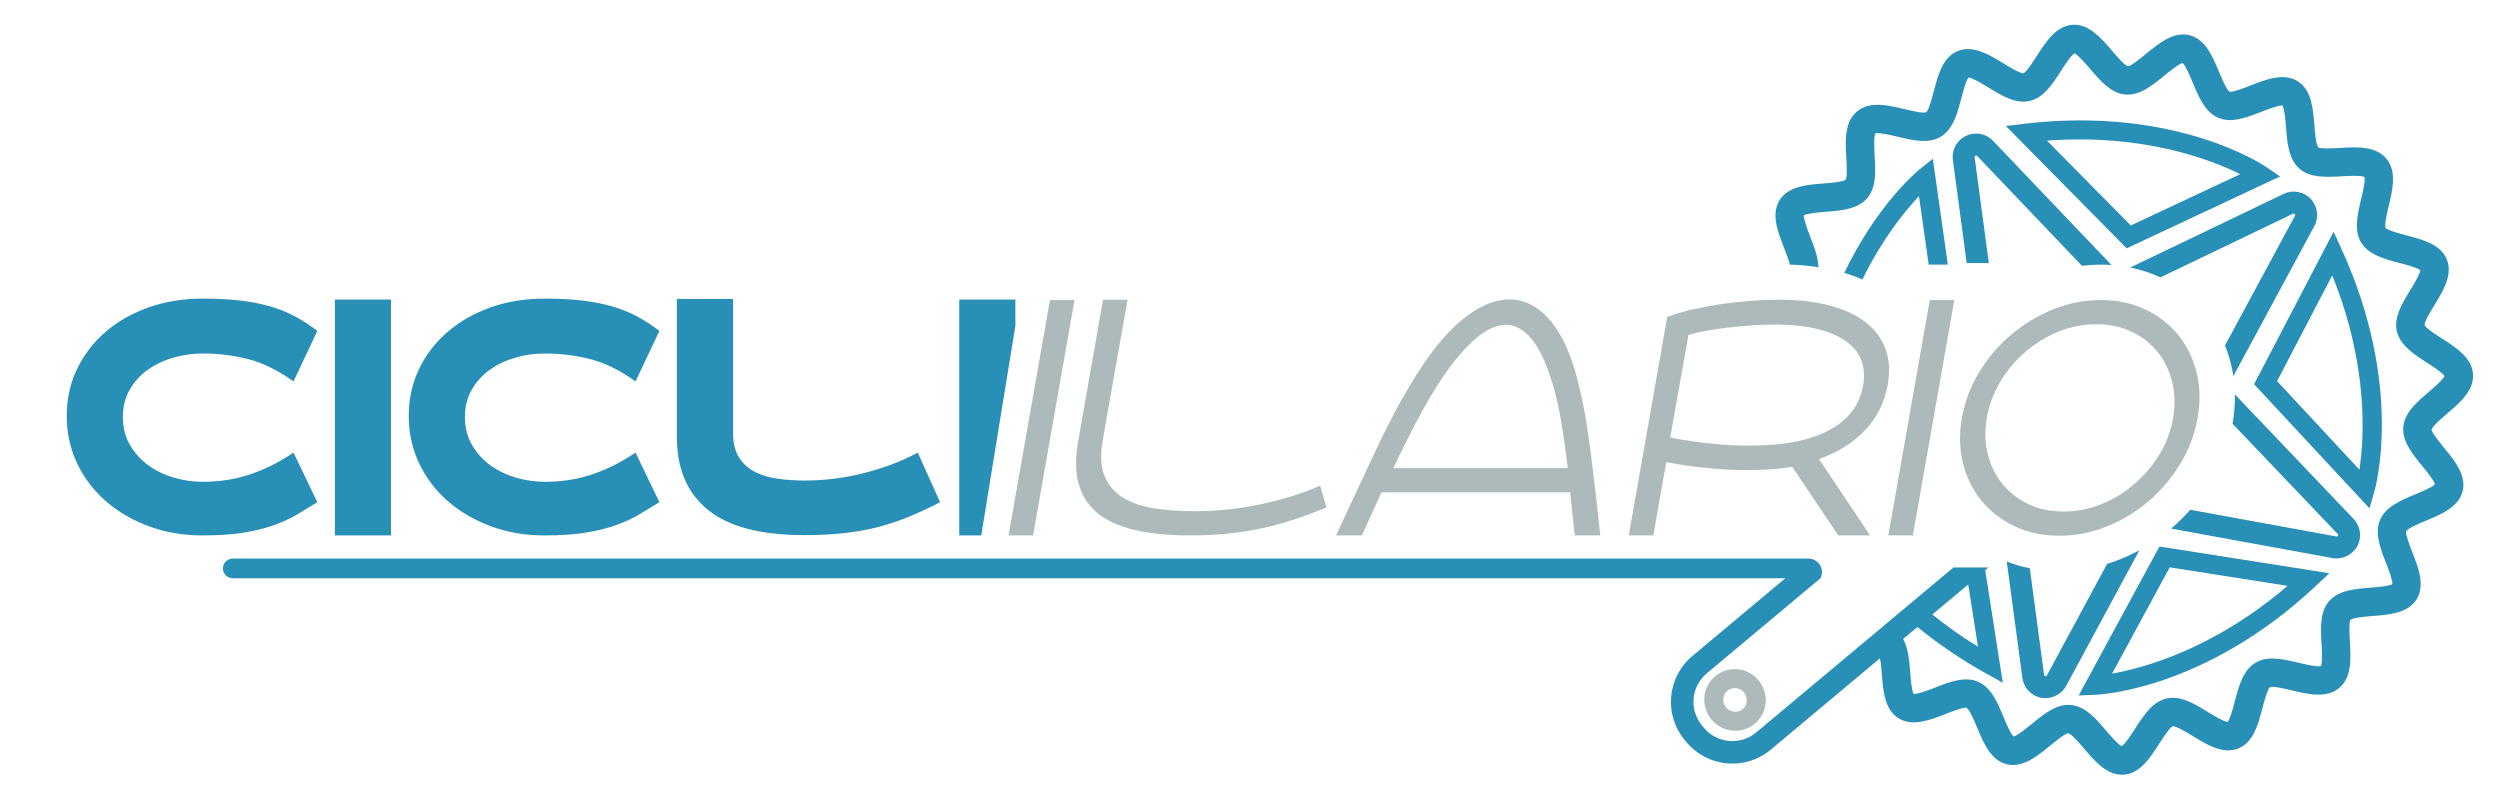 <svg height="2143" width="6640" viewBox="0 0 6640 2143" xmlns="http://www.w3.org/2000/svg" version="1.2">
	<defs>
		<clipPath id="cp1" clipPathUnits="userSpaceOnUse">
			<path d="m0 0h6640v2143h-6640z"></path>
		</clipPath>
	</defs>
	<style>
		.s0 { fill: none;stroke: #2c2e35;stroke-miterlimit:22.926;stroke-width: 1.1 } 
		.s1 { fill: #288fb7 } 
		.s2 { fill: #aeb9bc } 
	</style>
	<g clip-path="url(#cp1)" id="Page 1">
		<path d="m-2413.43-771.86h11338.58v5669.29h-11338.58z" class="s0" fill-rule="evenodd" id="Path 1"></path>
		<path d="m842.86 1333.78q-26.67 16.67-53.31 32.48c-17.78 10.55-38.2 20-61.23 28.32q-34.59 12.51-80.4 20-45.82 7.49-109.96 7.5-77.49 0-143.29-24.58-65.82-24.57-114.3-67.05c-32.29-28.34-57.58-61.78-75.8-100.39q-27.35-57.9-27.34-125.39-0.01-67.46 27.34-124.54c18.22-38.02 43.51-70.94 75.8-98.71q48.48-41.66 114.3-64.99 65.8-23.32 143.29-23.33 55.8 0.01 99.12 5.01c28.88 3.32 55.4 8.48 79.57 15.4q36.22 10.42 66.66 26.67 30.39 16.24 59.55 38.73l-63.31 134.13q-61.66-44.16-119.96-59.16-58.33-14.99-121.63-14.99-39.16 0.01-77.07 10.84-37.9 10.82-67.9 32.06-29.99 21.25-48.3 52.92-18.34 31.66-18.34 72.47 0 41.66 18.34 73.72 18.31 32.08 48.3 54.16 30 22.07 67.9 33.31 37.91 11.25 77.07 11.26 31.65 0 60.8-4.17 29.15-4.15 58.75-13.35 29.54-9.14 59.55-23.73 30-14.56 62.49-36.23zm46.53-538.17h149.12v626.47h-149.12zm861.89 538.17q-26.66 16.68-53.31 32.49-26.66 15.83-61.23 28.32-34.58 12.5-80.4 20-45.81 7.49-109.96 7.49-77.47 0.01-143.29-24.58-65.82-24.56-114.3-67.05c-32.29-28.33-57.58-61.77-75.8-100.39q-27.34-57.89-27.33-125.38-0.01-67.46 27.33-124.54c18.22-38.03 43.51-70.94 75.8-98.72q48.48-41.65 114.3-64.99 65.82-23.31 143.29-23.33 55.81 0.01 99.14 5.01c28.88 3.33 55.4 8.49 79.55 15.41q36.25 10.42 66.66 26.67 30.39 16.24 59.55 38.73l-63.31 134.13q-61.66-44.16-119.96-59.16-58.32-14.99-121.63-14.99c-26.11 0-51.78 3.62-77.07 10.84q-37.89 10.82-67.89 32.06-30 21.24-48.31 52.91-18.33 31.67-18.32 72.47-0.01 41.67 18.32 73.72 18.31 32.09 48.31 54.17 30 22.07 67.89 33.31c25.29 7.5 50.96 11.25 77.07 11.25q31.65 0.01 60.82-4.17 29.15-4.15 58.73-13.34 29.55-9.14 59.55-23.74 30.02-14.55 62.49-36.23zm745.5 0c-27.79 14.45-54.71 27.09-80.82 37.91q-39.15 16.25-81.63 27.5-42.49 11.24-90.8 16.64-48.33 5.43-107.46 5.43-173.3 0.01-255.76-67.08-82.48-67.04-82.48-192.85v-367.38h149.13v354.88q0 41.67 16.23 66.66c10.84 16.65 25.12 29.43 42.92 38.33q26.63 13.33 60.8 17.89 34.15 4.6 70.82 4.6 36.66 0 75.39-4.6 38.75-4.55 77.48-14.15 38.73-9.59 75.81-23.33 37.05-13.75 71.23-32.07zm50.95 88.3v-626.47h149.12v69.65l-90.66 556.82z" class="s1" fill-rule="evenodd" id="Path 2"></path>
		<path d="m2678.72 1422.03l110.05-625.13h65.17l-110.06 625.13z" class="s2" id="Path 3"></path>
		<path d="m3506.34 1289.96q-67.81 29.95-155.38 48.86c-58.44 12.64-118.43 18.95-180.06 18.95q-53.74-0.01-102.14-7.06-48.44-7.03-83.21-27.29c-23.2-13.5-40.2-32.59-51.07-57.23-10.86-24.67-12.75-56.92-5.72-96.86l66.05-373.31h-65.17l-66.03 375.97q-22.91 126.77 48.43 188.41 71.3 61.63 248.28 61.63c34.03 0 66.49-1.47 97.3-4.4q46.22-4.4 89.8-13.64 43.57-9.24 86.73-23.33 43.12-14.1 88.93-32.58zm743.99 132.08c-10-95.11-19.81-178.43-29.5-250.06q-14.53-107.41-37.41-186.65c-18.78-63.41-43.3-110.94-73.54-142.65q-45.34-47.52-100.81-47.53-55.46 0.01-117.54 47.53c-41.37 31.71-82.32 79.24-122.81 142.65q-56.37 87.16-110.07 201.18c-35.79 76.01-72.5 154.52-110.04 235.53h68.66l51.94-114.47h501l12.33 114.47zm-103.9-302.89q9.69 58.12 17.6 124.14h-463.12q30.81-66.02 61.63-124.14 30.82-58.1 61.64-105.65 45.78-69.55 88.93-108.75c28.75-26.11 55.91-40.06 81.43-41.81q38.32-2.64 70.46 33.89 32.13 36.55 56.79 116.67c9.95 31.69 18.18 66.92 24.64 105.65zm820.59 302.89l-135.6-202.51q76.6-28.18 123.26-77.92 46.66-49.75 59-119.31 9.68-52.83-5.72-95.09-15.41-42.25-52.83-71.31-37.43-29.06-95.54-44.47-58.13-15.4-133.83-15.4-37.86 0.01-77.48 3.08-39.64 3.09-78.37 8.8-38.74 5.73-74.82 14.08-36.12 8.38-66.9 19.82l-102.16 580.23h65.16l34.33-194.59q54.59 10.57 110.06 15.85 55.48 5.28 108.29 5.27 30.83 0 60.77-2.19 29.92-2.18 55.47-6.61l122.38 182.27zm-482.5-532.69q21.11-6.15 48.43-11 27.27-4.84 57.67-8.37 30.37-3.51 62.06-5.71 31.7-2.21 61.65-2.21 122.37 0.01 184.89 41.82 62.52 41.83 49.3 119.31c-8.22 47.53-33.75 84.68-76.6 111.36q-64.28 40.08-169.92 47.12-68.7 4.41-135.15-1.32-66.49-5.73-130.75-18.05z" class="s2" fill-rule="evenodd" id="Path 4"></path>
		<path d="m5080.58 1422.03l110.08-625.13h-65.17l-110.05 625.13zm372.87-600.48q-61.19 24.66-111.37 66.91c-33.47 28.17-61.77 61.35-84.97 99.51q-34.79 57.23-46.21 121.49c-7.64 43.46-6.62 84.08 3.06 121.94q14.54 56.8 49.76 99.49 35.21 42.74 88.07 67.36 52.78 24.66 117.97 24.65 64.24 0.01 125.89-24.65 61.62-24.62 111.38-67.36 49.75-42.69 84.08-99.49c22.89-37.86 38.16-78.48 45.78-121.94q11.45-64.26-3.08-121.49-14.53-57.24-49.3-99.51-34.79-42.25-87.6-66.91-52.83-24.65-117.11-24.65-65.15 0-126.35 24.65zm-65.59 517.64q-41.38-19.42-69.11-53.46c-18.48-22.66-31.56-49.02-39.17-79.07q-11.47-45.07-2.65-96.31 8.78-51.24 36.09-96.75 27.29-45.49 66.92-79.52 39.61-34.02 88.04-53.47 48.4-19.43 100.39-19.43 51.04 0 92.43 19.43c27.58 12.96 50.65 30.8 69.13 53.47q27.73 34.03 39.17 79.52 11.43 45.51 2.64 96.75-8.8 51.24-36.09 96.31-27.31 45.07-66.92 79.07c-26.41 22.69-55.78 40.51-88.04 53.46q-48.44 19.45-99.5 19.44c-34.65 0-65.73-6.47-93.33-19.44z" class="s2" fill-rule="evenodd" id="Path 5"></path>
		<path d="m6458.31 1141.07c2.33-9.29 27.1-30.48 41.9-43.13 33.32-28.5 71.1-60.8 68.15-104.24-2.92-43.3-44.58-70.15-81.35-93.84-15.37-9.92-44.02-28.4-47.31-36.42-0.6-9.49 16.29-37.07 26.39-53.56 22.96-37.55 49.01-80.11 32.67-120.74-16.1-40.01-63.86-52.57-105.98-63.64-17.89-4.69-51.18-13.44-56.77-20.15-3.36-8.79 4.05-39.88 8.5-58.46 10.26-43.02 21.9-91.76-6.39-125.57-28.29-33.8-78.32-30.98-122.45-28.48-19.08 1.09-50.99 2.9-58.29-1.33-6.37-7.32-9.09-41.64-10.56-60.05-3.46-43.45-7.36-92.65-43.9-115.57-37.1-23.28-83.59-5.15-124.63 10.81-17.99 7.02-48.13 18.76-56.49 16.88-8.18-5.02-21.3-36.48-28.35-53.4-16.82-40.37-35.9-86.11-77.97-96.64-42.24-10.56-80.71 20.89-114.64 48.66-15.08 12.33-40.33 32.95-48.93 33.68-9.27-2.31-30.46-27.09-43.11-41.88-28.52-33.33-60.82-71.1-104.25-68.15-43.26 2.9-70.13 44.58-93.85 81.33-9.9 15.39-28.4 44.02-36.41 47.33-9.47 0.59-37.07-16.29-53.56-26.38-37.54-22.98-80.11-49.02-120.73-32.68-39.99 16.1-52.56 63.87-63.64 105.98-4.7 17.87-13.43 51.13-20.15 56.75l-0.02 0.02c-8.78 3.34-39.86-4.07-58.43-8.5-43.03-10.27-91.78-21.9-125.58 6.39-33.81 28.27-30.97 78.31-28.47 122.43 1.06 19.1 2.88 51.01-1.35 58.3-7.08 6.66-41.63 9.11-60.06 10.56-43.41 3.45-92.67 7.37-115.55 43.91-23.26 37.1-5.18 83.59 10.82 124.61 5.27 13.54 13.21 33.95 16.03 46.78 26.64 0.94 52.02 3.3 76.09 6.99-0.43-26.26-11.2-54.04-21.76-81.17-6.34-16.24-17.82-45.75-16.9-56.7 9.37-5.34 39.09-7.71 57.24-9.15 41.9-3.34 85.23-6.75 110.69-35.88 24.88-28.46 22.47-71.2 20.1-112.5-0.99-17.79-2.83-50.24 1.78-60.01 10.43-2.8 42.04 4.74 59.37 8.88 40.25 9.6 81.88 19.54 114.3 0.06 3.36-2.01 6.49-4.26 9.44-6.72 25.93-21.69 35.83-59.34 45.44-95.86 4.63-17.61 12.2-46.46 19.11-54.73 10.95 1.01 37.97 17.53 52.84 26.64 35.46 21.7 72.14 44.13 109.24 35.67 37.45-8.54 60.91-44.93 83.59-80.12 9.97-15.45 26.33-40.77 35.52-46.45 9.97 4.31 29.7 27.38 41.73 41.45 27.15 31.74 55.22 64.54 93.32 67.92 38.14 3.41 71.55-23.92 103.87-50.36 14.34-11.72 37.84-30.92 48.4-33.41 8.08 7.18 19.67 35.01 26.78 52.01 16.09 38.63 32.73 78.59 68.08 93.62 35.02 14.91 75.09-0.71 113.85-15.8 16.23-6.33 45.73-17.82 56.71-16.89 5.32 9.36 7.69 39.1 9.14 57.25 3.31 41.91 6.77 85.24 35.86 110.67 28.47 24.88 71.2 22.47 112.5 20.12 17.8-0.99 50.25-2.84 60.04 1.76 2.8 10.45-4.76 42.08-8.9 59.39-9.61 40.25-19.54 81.87-0.07 114.28 19.89 33.16 61.95 44.2 102.59 54.88 17.63 4.64 46.47 12.22 54.74 19.12-1.02 10.96-17.56 37.97-26.64 52.83-21.71 35.47-44.16 72.14-35.68 109.24 8.55 37.46 44.92 60.92 80.11 83.61 15.46 9.97 40.81 26.31 46.44 35.52-4.28 9.96-27.36 29.7-41.43 41.74-31.73 27.13-64.53 55.19-67.94 93.33-3.38 38.1 23.94 71.53 50.36 103.85 11.73 14.33 30.94 37.82 33.43 48.4-7.2 8.07-35.01 19.67-52.01 26.75-38.62 16.1-78.56 32.75-93.62 68.12-14.91 35.01 0.71 75.08 15.8 113.82 6.32 16.25 17.82 45.75 16.88 56.7-9.35 5.34-39.09 7.72-57.24 9.15-41.9 3.33-85.26 6.79-110.68 35.9-24.89 28.45-22.47 71.16-20.13 112.48 1.02 17.79 2.85 50.25-1.74 60.02-10.45 2.8-42.06-4.75-59.39-8.88-40.25-9.61-81.88-19.54-114.28-0.09-33.13 19.84-44.2 61.93-54.88 102.59-4.64 17.62-12.22 46.47-19.12 54.74-10.96-1-37.96-17.53-52.85-26.64-35.45-21.69-72.14-44.15-109.22-35.68-37.48 8.56-60.93 44.91-83.61 80.13-9.97 15.45-26.28 40.76-35.54 46.44-9.95-4.3-29.68-27.38-41.71-41.45-27.15-31.73-55.22-64.53-93.32-67.92-38.13-3.4-71.55 23.93-103.87 50.36-14.33 11.73-37.84 30.94-48.39 33.42-8.08-7.2-19.68-35.02-26.75-52-16.13-38.64-32.78-78.59-68.12-93.64-35.02-14.9-75.09 0.72-113.84 15.81-16.24 6.34-45.74 17.83-56.72 16.89-5.32-9.36-7.67-39.09-9.12-57.25-2.52-31.61-5.14-64-18.75-88.93l37.96-31.74c51.25 41.99 111.28 83.85 181.59 122.99l45.07 25.11-46.6-298.71 8.96-7.49h-93.31l-523.89 438.17c-41.84 35.01-104.13 29.46-139.12-12.38l-4.55-5.46c-34.99-41.84-29.44-104.13 12.41-139.12l301.9-252.53c12.12-23.95-5.27-52.29-32.13-52.29h-4184.82c-14.45 0-26.15 11.71-26.15 26.14 0 14.45 11.7 26.15 26.15 26.15h4123.64l-247.01 206.62c-67.2 56.19-76.11 156.24-19.9 223.45l4.54 5.44c56.21 67.19 156.26 76.11 223.46 19.9l290.32-242.83c2.57 13.56 4.04 31.73 4.96 43.49 3.46 43.43 7.38 92.63 43.92 115.57 37.08 23.26 83.59 5.14 124.61-10.84 18-7.01 48.13-18.75 56.47-16.87 8.22 5.04 21.32 36.49 28.37 53.39 16.84 40.36 35.9 86.13 77.99 96.64 42.22 10.57 80.7-20.89 114.66-48.67 15.07-12.32 40.29-32.95 48.87-33.67 9.29 2.32 30.48 27.1 43.13 41.89 28.52 33.33 60.82 71.09 104.27 68.16 43.26-2.92 70.11-44.58 93.82-81.34 9.91-15.38 28.37-44.05 36.42-47.33 9.47-0.59 37.07 16.3 53.56 26.38 37.54 22.98 80.11 49.03 120.75 32.67 40.03-16.1 52.55-63.84 63.63-105.98 4.69-17.86 13.44-51.14 20.14-56.74l0.02-0.01c8.78-3.37 39.88 4.07 58.45 8.5 43 10.26 91.74 21.89 125.56-6.4 33.81-28.27 30.99-78.3 28.49-122.45-1.09-19.06-2.9-51 1.33-58.28l0.12-0.1c7.54-6.31 41.61-9.01 59.96-10.48 43.41-3.44 92.6-7.36 115.53-43.9 23.28-37.08 5.18-83.57-10.82-124.59-7.02-18.01-18.73-48.16-16.85-56.51 5.02-8.24 36.49-21.32 53.37-28.35 40.38-16.82 86.16-35.88 96.66-77.97 10.56-42.24-20.89-80.71-48.67-114.68-12.32-15.06-32.96-40.29-33.69-48.88zm-1230.62 411.29l25.8 165.39c-45.18-27.76-85.22-56.63-121.12-85.67z" class="s1" id="Path 6"></path>
		<path d="m6065.24 515.01l-407.29 195.52c27.52 5.58 53.84 14.13 78.75 25.73q0.54 0.28 1.1 0.56l352.66-169.29c1.52-0.72 3.31-0.39 4.5 0.84 1.17 1.22 1.42 3.05 0.61 4.53l-186.03 344.69c6.1 15.16 11.34 30.87 15.49 47.23 2.85 11.22 5.06 22.62 6.79 34.13l215.02-398.39c12.83-23.77 8.92-52.86-9.72-72.42-18.67-19.54-47.53-24.82-71.88-13.13zm-843.67-154.18c-4.66 2.24-9.02 5.06-12.98 8.35-16.45 13.77-24.58 34.7-21.71 55.95l36.71 273.61h58.77l-37.75-281.36c-0.17-1.33 0.34-2.65 1.36-3.51l0.83-0.52c1.53-0.73 3.34-0.4 4.51 0.82l278.18 291.69c16.66-1.96 33.44-3.06 50.31-3.06 9.56 0 18.96 0.44 28.3 1.08l-314.63-329.92c-18.65-19.56-47.55-24.81-71.9-13.13zm1039.35 1089.76c12.8-23.75 8.91-52.86-9.72-72.42l-315.31-330.6c0.44 25.47-1.6 51.47-6.26 77.86l279.39 292.94c1.17 1.23 1.42 3.06 0.63 4.55-0.26 0.46-0.56 0.82-0.94 1.15-0.41 0.34-1.58 1.14-3.19 0.82l-388.26-70.93c-15.21 17.19-31.5 33.39-48.93 48.35-0.63 0.56-1.29 1.05-1.93 1.58l428.62 78.33c25.98 4.76 53.21-8.22 65.9-31.63z" class="s1" fill-rule="evenodd" id="Path 7"></path>
		<path d="m5596.47 1497.63l-159.99 296.43c-0.53 0.98-1.06 2.52-4.14 2-1.67-0.3-2.93-1.63-3.15-3.33l-38.05-283.4c-21.17-4.27-41.63-10.23-61.2-18.03l41.5 309.17c3.57 26.79 23.83 48.04 50.41 52.9 26.01 4.76 53.24-8.24 65.89-31.63l194.48-360.32c-16.67 9-33.89 17.13-51.63 24.22-11.27 4.51-22.67 8.45-34.12 11.99z" class="s1" id="Path 8"></path>
		<path d="m4555.5 1795.99c-34.44 28.8-38.77 80.49-9.68 115.27 29.08 34.78 80.74 39.65 115.16 10.87 34.41-28.78 38.73-80.49 9.65-115.27-29.09-34.77-80.74-39.65-115.13-10.87zm73.17 87.49c-13.11 10.97-32.95 8.93-44.23-4.53-11.25-13.49-9.75-33.36 3.36-44.33 13.1-10.95 32.93-8.93 44.2 4.56 11.27 13.47 9.77 33.35-3.33 44.3z" class="s2" id="Path 9"></path>
		<path d="m6305.74 1307.61c3.33-11.28 79.8-280.6-86.24-645.25l-21.39-46.95-211.28 405.09 306.39 329.47zm-39.16-60.25l-218.64-235.12 146.43-280.78c96.81 239.27 84.99 431.69 72.21 515.9z" class="s1" id="Path 10"></path>
		<path d="m6019.38 443.75l36.49 24.87-407.38 190.94-321.05-325.07 51.25-6c397.95-46.55 630.99 108.63 640.69 115.26zm-69.34 18.84c-76.25-37.94-255.84-108.03-513.24-89.06l222.53 225.32zm-384.93 1382.81l-44.14 1.63 214.51-395.47 451.31 70.98-37.68 35.26c-292.53 273.62-572.24 287.16-584 287.6zm44.61-56.32c83.87-14.76 270.13-65.24 465.9-233.04l-312.82-49.21zm-512.89-1268c-36.43 38.38-96.41 111.33-150.38 221.37-15.09-6.71-31.1-12.66-48-17.75 82.9-172.11 181.06-259.06 198.33-273.5q1.74-1.46 2.34-1.93l34.49-27.6 39.81 281.12h-47.95c-0.98 0-1.92 0.11-2.91 0.13z" class="s1" fill-rule="evenodd" id="Path 11"></path>
	</g>
</svg>